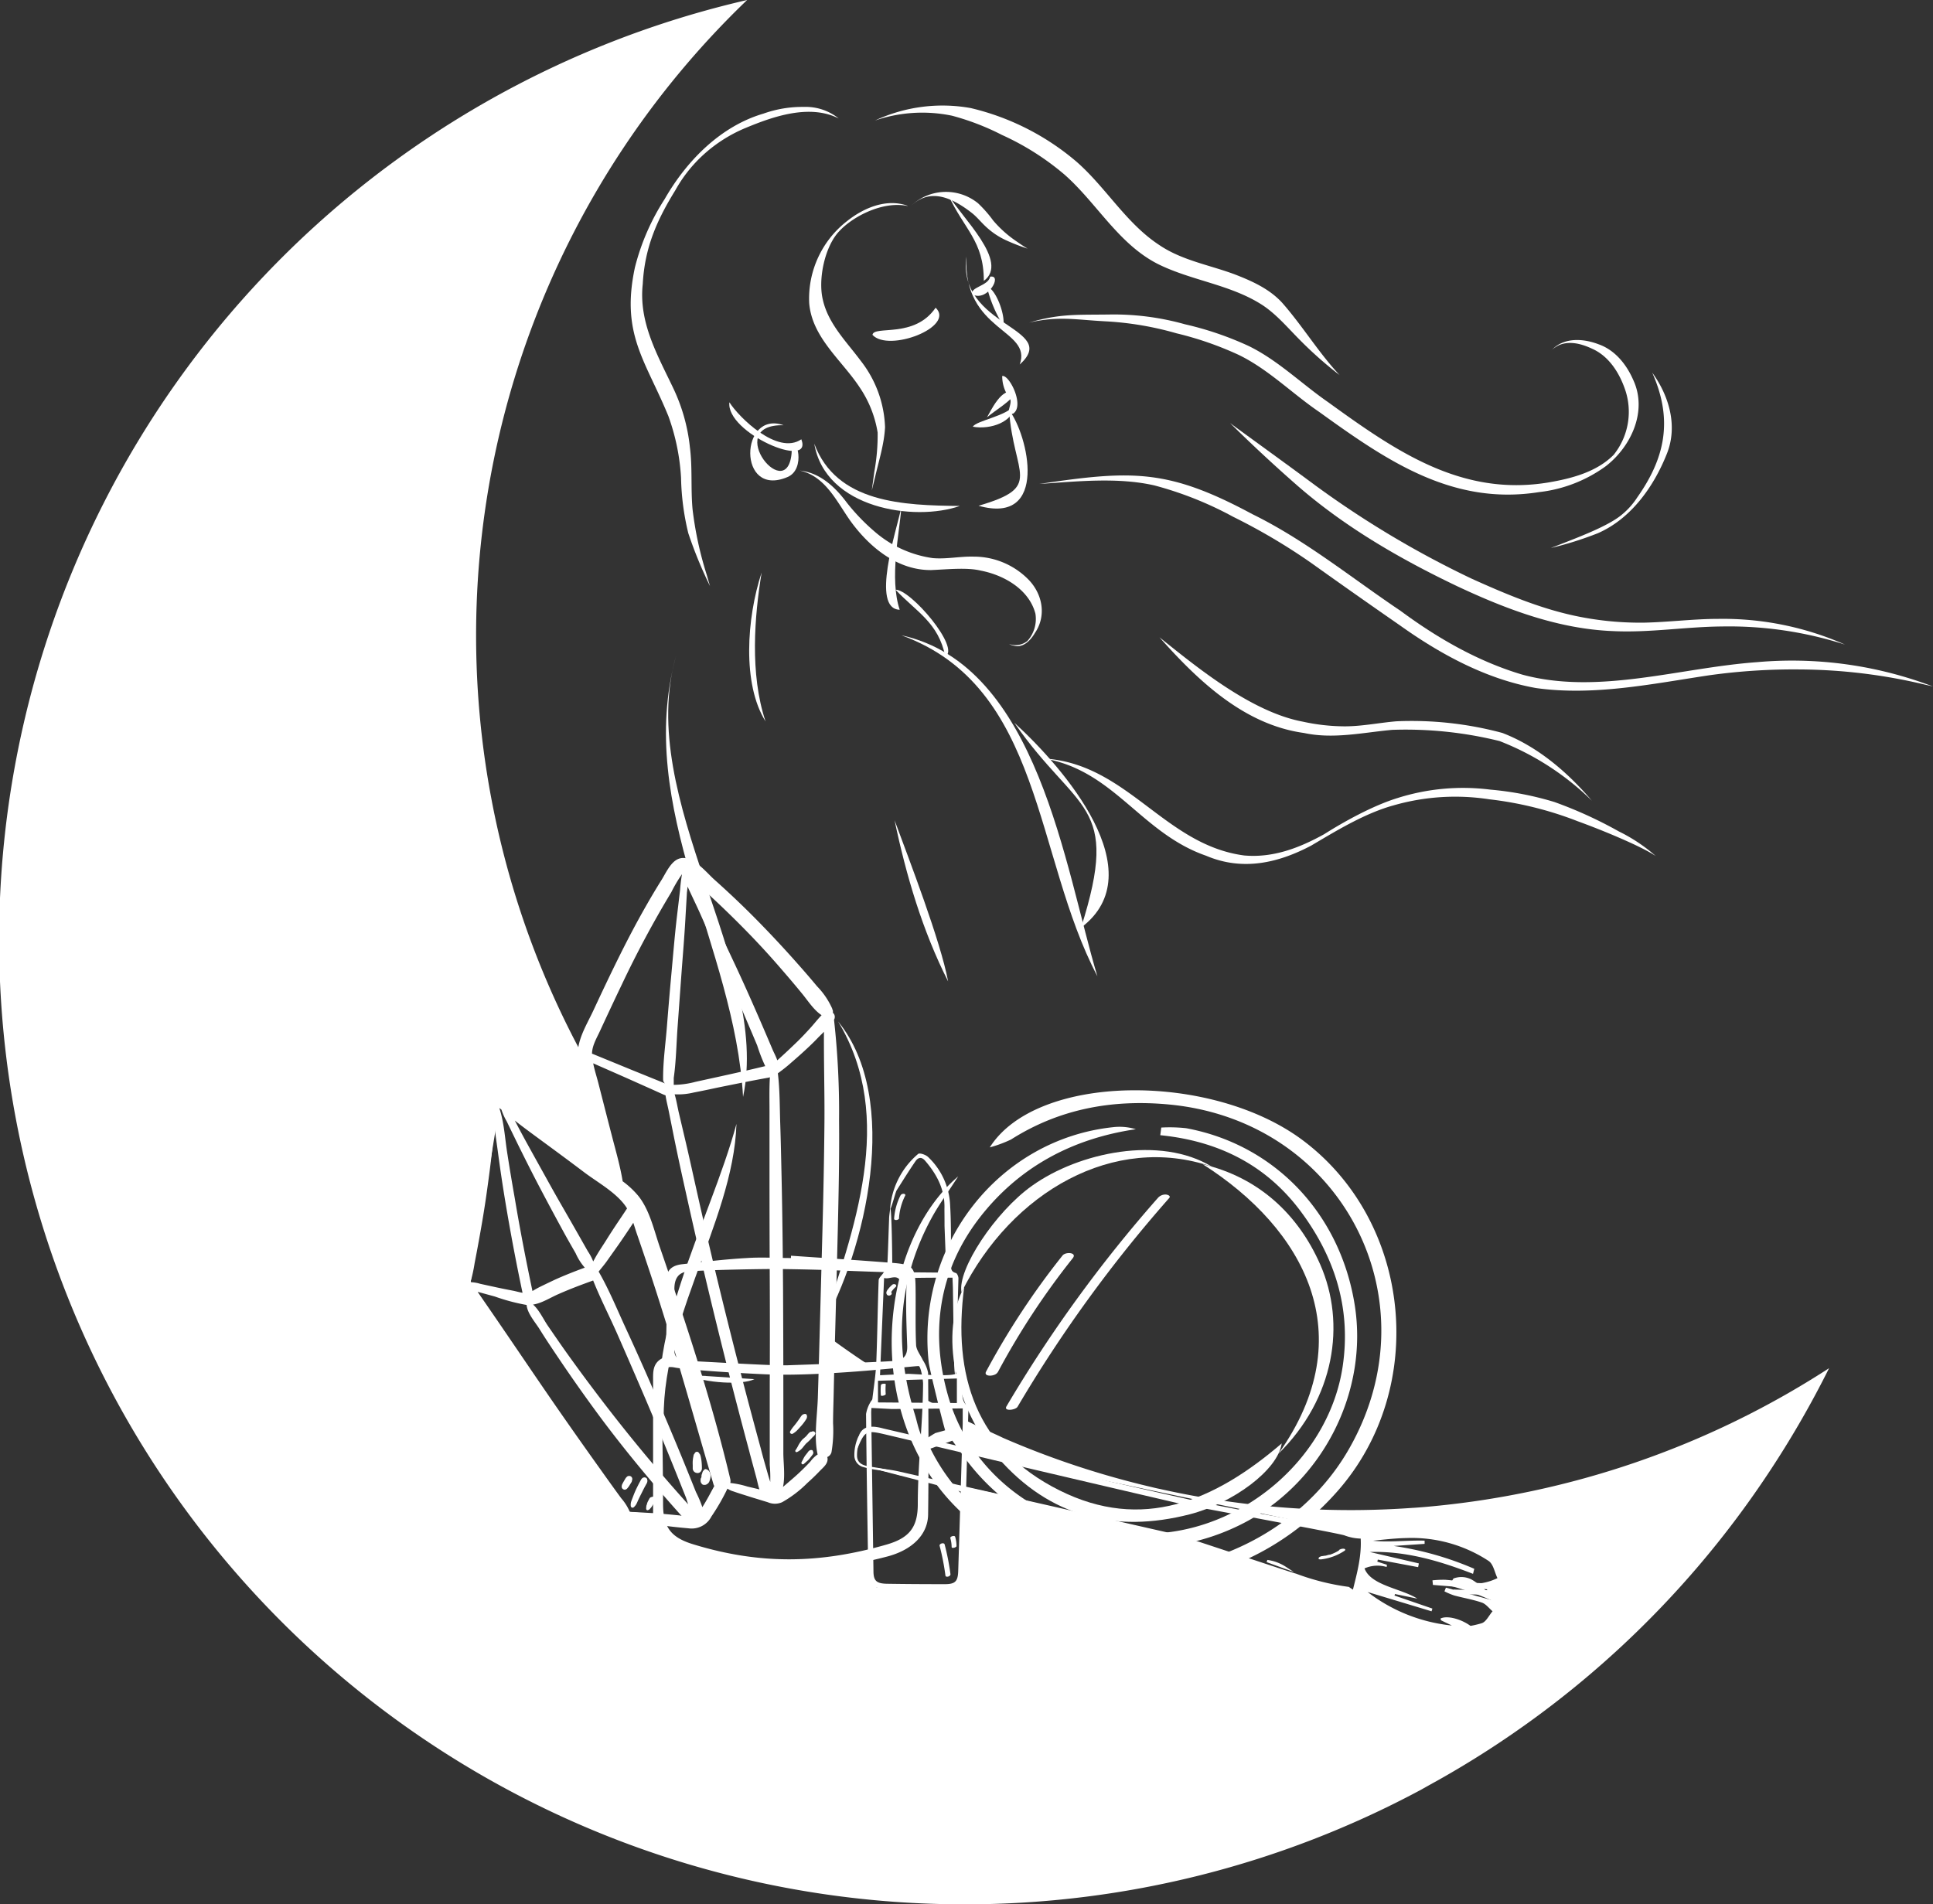 <svg xmlns="http://www.w3.org/2000/svg" width="383.76" height="378.142" viewBox="0 0 383.76 378.142">
  <rect x="0" y="0" width="383.76" height="378.142" fill="#333333" stroke="none"/>
  <g id="logo" transform="translate(-2810.208 -87.796)">
    <path id="Tracé_1" data-name="Tracé 1" d="M464,261c3.21,7,7.11,9.18,7.11,17.16C476.27,274.4,466.64,265.52,464,261Z" transform="translate(2534.417 -134.594)" fill="#fff"/>
    <path id="Tracé_2" data-name="Tracé 2" d="M467.64,273.34c-.68,15,13.15,14.35,10.6,21.43C486.39,287.41,465.81,287.44,467.64,273.34Z" transform="translate(2534.417 -134.594)" fill="#fff"/>
    <path id="Tracé_3" data-name="Tracé 3" d="M468.9,280.89c3,1.45,6-4,3.47-3.56C472,279.22,468.16,279.41,468.9,280.89Z" transform="translate(2534.417 -134.594)" fill="#fff"/>
    <path id="Tracé_4" data-name="Tracé 4" d="M474.76,297.06a7.34,7.34,0,0,0,1.49,4.45c.76.91-1.31,3.7.7,3C479.26,302.94,476.15,296.72,474.76,297.06Z" transform="translate(2534.417 -134.594)" fill="#fff"/>
    <path id="Tracé_5" data-name="Tracé 5" d="M476.12,303.82c.88,13,6.95,15.21-6.06,19C484.1,326.76,479.93,308.74,476.12,303.82Z" transform="translate(2534.417 -134.594)" fill="#fff"/>
    <path id="Tracé_6" data-name="Tracé 6" d="M437.45,310.49c2.17,12.93,19.94,15.52,28.9,12.37C455.2,322.74,441.86,322.33,437.45,310.49Z" transform="translate(2534.417 -134.594)" fill="#fff"/>
    <path id="Tracé_7" data-name="Tracé 7" d="M420.6,302.27c-.73,6.06,16.68,13.54,14.28,7.35C430.19,312.85,422.49,305.28,420.6,302.27Z" transform="translate(2534.417 -134.594)" fill="#fff"/>
    <path id="Tracé_8" data-name="Tracé 8" d="M431.36,306.83c-8.68-3.1-9.24,14.58.79,10.28,3.74-1.59,1.68-8.54.85-5.67C432.74,323.79,418.83,306.53,431.36,306.83Z" transform="translate(2534.417 -134.594)" fill="#fff"/>
    <path id="Tracé_9" data-name="Tracé 9" d="M454.74,323.15c-1,4.62-6.11,20.15-.33,20.32C452.33,337.25,454.37,328.2,454.74,323.15Z" transform="translate(2534.417 -134.594)" fill="#fff"/>
    <path id="Tracé_10" data-name="Tracé 10" d="M454.75,348.54c28.12,10.2,26.32,43.86,38.91,67.71C487.17,394.81,481.92,354.48,454.75,348.54Z" transform="translate(2534.417 -134.594)" fill="#fff"/>
    <path id="Tracé_11" data-name="Tracé 11" d="M453.57,339.49c4.2,4.44,8.54,6.53,9.89,13.26C466.54,351.08,456.54,339.37,453.57,339.49Z" transform="translate(2534.417 -134.594)" fill="#fff"/>
    <path id="Tracé_12" data-name="Tracé 12" d="M477.16,365.9c12.5,18.08,21.23,15.6,13.25,40.7C505,395.64,486.94,374.81,477.16,365.9Z" transform="translate(2534.417 -134.594)" fill="#fff"/>
    <path id="Tracé_13" data-name="Tracé 13" d="M410,352.65c-8.26,30.35,11.68,57.67,13.31,87.56C428.86,413.73,401.83,381.32,410,352.65Z" transform="translate(2534.417 -134.594)" fill="#fff"/>
    <path id="Tracé_14" data-name="Tracé 14" d="M427,336.07c-3,9.07-3.86,22.2.77,29.56C424.62,356.19,425.58,344.73,427,336.07Z" transform="translate(2534.417 -134.594)" fill="#fff"/>
    <path id="Tracé_15" data-name="Tracé 15" d="M453.39,385.27c2.31,11,5.54,21.94,10.63,32C462.51,409.2,456.27,393.06,453.39,385.27Z" transform="translate(2534.417 -134.594)" fill="#fff"/>
    <path id="Tracé_16" data-name="Tracé 16" d="M468.93,307.12c3.53.65,8.16-1,8.25-4.26C475.67,305,469.58,305.93,468.93,307.12Z" transform="translate(2534.417 -134.594)" fill="#fff"/>
    <path id="Tracé_17" data-name="Tracé 17" d="M461.54,283.49c-4.2,6.19-12.23,3.45-12.54,5.39C452.2,292.42,465.52,287.3,461.54,283.49Z" transform="translate(2534.417 -134.594)" fill="#fff"/>
    <path id="Tracé_18" data-name="Tracé 18" d="M471.71,279.3a25.919,25.919,0,0,0,3.28,7.76C475.38,284.68,473.38,279.64,471.71,279.3Z" transform="translate(2534.417 -134.594)" fill="#fff"/>
    <path id="Tracé_21" data-name="Tracé 21" d="M422,445.57c-5.3,19.62-19.41,43.73-14.2,62.61C405.39,486.46,421.39,465.55,422,445.57Z" transform="translate(2534.417 -134.594)" fill="#fff"/>
    <path id="Tracé_23" data-name="Tracé 23" d="M442.2,425.25c11.56,19.2,3.08,41.4-3.29,60.73C447.71,470.62,454.72,440.65,442.2,425.25Z" transform="translate(2534.417 -134.594)" fill="#fff"/>
    <path id="Tracé_24" data-name="Tracé 24" d="M471.73,305.26c1.72-1.44,5-3.37,5.54-4.77C474.78,298.77,472.32,304.37,471.73,305.26Z" transform="translate(2534.417 -134.594)" fill="#fff"/>
    <path id="Tracé_25" data-name="Tracé 25" d="M600,297.75c-1.34-3.05-3.63-5.88-6.85-7-3-1.14-6.71-1.4-9.15,1l-.28.25a6.678,6.678,0,0,1,1.71-1.13c2.15-.85,4.54-.14,6.54.81,3.18,1.45,5.2,4.58,6.35,7.78a13.64,13.64,0,0,1-2.17,13.25c-3.38,3.41-8.38,4.71-13,5.49-17.25,2.83-30.28-6.25-43.67-15.94-5.3-3.66-9.95-8.31-15.78-11.16a64,64,0,0,0-12.67-4.32,52.19,52.19,0,0,0-14.85-1.94c-6.51.1-9.91-.21-16.08,1.61,5.93-1.35,9.09-.57,15.24-.25a62.849,62.849,0,0,1,14,2.37,66.111,66.111,0,0,1,12.37,4.29c5.92,2.88,10.59,7.66,16,11.34,13.3,9.59,26.37,18.64,43.62,15.91a27.79,27.79,0,0,0,13.29-5.17C599.69,311,602.93,303.91,600,297.75Z" transform="translate(2534.417 -134.594)" fill="#fff"/>
    <path id="Tracé_26" data-name="Tracé 26" d="M597.17,387.48a83.892,83.892,0,0,0-12.8-5.84,62.072,62.072,0,0,0-12.68-2.45,43.06,43.06,0,0,0-18.39,1.65c-5,1.53-10.77,4.76-14.64,7.21-4.89,2.7-10.11,4.73-15.88,4.21C506.87,390.13,499.61,374,483,373c13.92,2.31,19.27,14.81,32.23,19.31,7.16,3.05,14.19,1.52,20.86-2,5.08-3,10.65-6.42,16.38-8a44.35,44.35,0,0,1,19-1.2A70.1,70.1,0,0,1,589,385.46c4.94,1.79,12.69,5,15.52,6.92A33.411,33.411,0,0,0,597.17,387.48Z" transform="translate(2534.417 -134.594)" fill="#fff"/>
    <path id="Tracé_27" data-name="Tracé 27" d="M574.05,367.93A69.279,69.279,0,0,0,553,365.62c-3.42.29-6.8,1-10.24,1a39.508,39.508,0,0,1-8.32-.93c-10.33-1.93-21.25-11-28.46-16.75,7.65,8.61,16.82,17.37,28.7,19,5.83,1.26,11.67-.09,17.49-.62a77.561,77.561,0,0,1,21.32,2.22,54.2,54.2,0,0,1,18.34,11.85C587,375.73,581.06,370.62,574.05,367.93Z" transform="translate(2534.417 -134.594)" fill="#fff"/>
    <path id="Tracé_28" data-name="Tracé 28" d="M658,358.14a78.66,78.66,0,0,0-33.44-4.26c-15.38,1.12-31.48,6.56-46.55,2.47-8.79-2.61-16.85-7.25-24.19-12.68-9.71-6.52-18.83-14-29.39-19.18-16.73-9-23.86-8.76-42.3-6,7.54-.51,15.61-1.36,22.84.29A70.387,70.387,0,0,1,520.59,325,119.778,119.778,0,0,1,536,334.1q8.79,6.28,17.69,12.45c8.09,5.77,17.19,10.72,27.07,12.47,11.44,1.6,23-.83,34.3-2.53a121.266,121.266,0,0,1,17.87-1.17,109.179,109.179,0,0,1,24.95,3l1.67.37Z" transform="translate(2534.417 -134.594)" fill="#fff"/>
    <path id="Tracé_29" data-name="Tracé 29" d="M617,345.28c-4.93,0-9.82.64-14.75.75a62.231,62.231,0,0,1-13.85-1.37c-7.07-1.52-13.75-4.35-20.33-7.31a191.858,191.858,0,0,1-31.21-18.62c-5.21-3.86-10.47-7.66-15.71-11.48L520,306.4l.56.55q6.23,6.12,12.8,11.87c9.48,8.26,20.46,14.6,31.78,20,9.74,4.57,20.06,8.48,30.93,8.89,7.2.35,14.35-.86,21.55-.92a75.33,75.33,0,0,1,24.47,3.6A60,60,0,0,0,617,345.28Z" transform="translate(2534.417 -134.594)" fill="#fff"/>
    <path id="Tracé_30" data-name="Tracé 30" d="M603.81,296.39c4.28,9.61,2.38,17.18-3,24.81a14.743,14.743,0,0,1-2.95,3.32c-2.53,2.18-8,4.28-12.4,6l-1.79.69a68.991,68.991,0,0,0,9.35-2.94c6.6-2.89,11.11-9.26,13.7-15.79C608.91,307,607.17,301,603.81,296.39Z" transform="translate(2534.417 -134.594)" fill="#fff"/>
    <path id="Tracé_31" data-name="Tracé 31" d="M456,263.26c-4.18-1.51-8.66.36-12,3a19.48,19.48,0,0,0-7.56,16.3c.55,6.86,6.46,11.34,10,16.72a22.27,22.27,0,0,1,3.59,9,40.779,40.779,0,0,1-.66,7.79c-.17,1.23-.33,2.46-.5,3.69l.63-2.54c.76-3.32,1.83-6.62,2-10a22.575,22.575,0,0,0-4.81-13.16c-2.81-3.79-6.47-7.36-7.54-12.15-1-4.14.43-10.68,3.28-13.63,2.65-2.87,8.55-6,13.48-5" transform="translate(2534.417 -134.594)" fill="#fff"/>
    <path id="Tracé_32" data-name="Tracé 32" d="M435.36,243.62a23,23,0,0,0-8,1.33c-8.22,2.41-15.05,9-19.63,17a45.52,45.52,0,0,0-5.88,13.51c-2.86,13.31,2.1,18.47,6.64,29.57A43,43,0,0,1,411,317.27a50.271,50.271,0,0,0,1.44,11,85.358,85.358,0,0,0,4.31,10.5c-.23-.76-.45-1.53-.67-2.3a70.189,70.189,0,0,1-2.8-13c-.37-4.07,0-8.18-.52-12.24a35.918,35.918,0,0,0-3.36-11.87c-3.11-6.53-6.84-13-6-20.59.39-7.37,2.94-12.88,6.46-18.59a27.67,27.67,0,0,1,5.18-6.69,28.85,28.85,0,0,1,8.91-5.75c5.25-2.17,12.54-4.78,18.36-1.82A10.49,10.49,0,0,0,435.36,243.62Z" transform="translate(2534.417 -134.594)" fill="#fff"/>
    <path id="Tracé_33" data-name="Tracé 33" d="M480.13,337.64a15.21,15.21,0,0,0-11-4.72c-2.73-.08-5.45.54-8.18.29A22.35,22.35,0,0,1,449.49,328a40.289,40.289,0,0,1-5.58-5.8c-2.31-3.09-5.31-5.94-9.33-6.37,5.06,1.12,7.27,6.07,10,9.94,3.74,5.21,9.36,9.88,16.08,9.82,3.16-.13,7.12-.56,9.85.11,4.61.89,9.57,3.72,10.84,8.53a6.54,6.54,0,0,1-1.59,5.44,3.72,3.72,0,0,1-3.19.72,3.412,3.412,0,0,1-.46-.1,4.508,4.508,0,0,0,1,.32c1.81.48,3.28-1.06,4.12-2.49C483.53,344.77,482.84,340.57,480.13,337.64Z" transform="translate(2534.417 -134.594)" fill="#fff"/>
    <path id="Tracé_34" data-name="Tracé 34" d="M477.53,270.27a22.658,22.658,0,0,1-4.56-4.09,25,25,0,0,0-3-3.42,10.08,10.08,0,0,0-13.45.64C460,260,464,261,468.7,264.65c1,.78,1.81,1.81,2.74,2.68a15.139,15.139,0,0,0,4.26,2.85,39.873,39.873,0,0,0,4.1,1.58C479,271.29,478.27,270.79,477.53,270.27Z" transform="translate(2534.417 -134.594)" fill="#fff"/>
    <path id="Tracé_35" data-name="Tracé 35" d="M530.34,282.51c-2.55-2.78-6-4.32-9.5-5.67-5-1.85-10.39-2.75-14.86-5.77-6.63-4.33-10.59-11.43-16.47-16.57a50.05,50.05,0,0,0-21-10.65,31.69,31.69,0,0,0-19,2.47,29,29,0,0,1,15.3-.95,49.881,49.881,0,0,1,9.91,3.82,52.459,52.459,0,0,1,12.44,7.9c6.4,5.66,10.68,13.74,18.5,17.72,6.69,3.33,14.48,4.07,20.81,8.19,2.73,1.82,4.87,4.35,7.16,6.67a78,78,0,0,0,8.11,7.2C537.55,292.38,534.38,287.1,530.34,282.51Z" transform="translate(2534.417 -134.594)" fill="#fff"/>
    <path id="Soustraction_5" data-name="Soustraction 5" d="M191.589,378.142h-.009A191.517,191.517,0,0,1,148.33,0a174.851,174.851,0,0,0-30.992,212.546L123.41,236.5l-24.3-16.54-5.67,34.55,29.97,45.48,7.716.932c.578,3.374,2.543,5.464,6.185,6.578a68.01,68.01,0,0,0,35.407,1.11l-.017,4.86,1.35,1.75,15.76-.48.82-1.46.508-18.1c5.135,1.119,9.25,1.991,9.7,2.087l.014,0,.006,0,32.51,8.2,36.23,11.14,1.54-11.73-79.806-16.747.174-6.193c1.811.891,3.652,1.76,5.472,2.579l.617.284.027.013.023.011.008,0c.441.2.96.441,1.465.689a172.349,172.349,0,0,0,29.44,9.76l.046.011c.4.1,1.053.261,1.664.379a172.957,172.957,0,0,0,37.825,4.2c4.093,0,8.263-.15,12.395-.445l.041,0h.011l.082-.005h.014c.741-.051,1.6-.112,2.452-.19a175.008,175.008,0,0,0,80.04-27.54,194.406,194.406,0,0,1-12.15,21,190.775,190.775,0,0,1-65.23,60.68c-1.117.618-2.323,1.289-3.58,2a191.349,191.349,0,0,1-90.58,22.783Zm90.137-73.314a43.021,43.021,0,0,0-9.586,1.082,1.237,1.237,0,0,0-.71.35,1.3,1.3,0,0,0-.19.71,18.685,18.685,0,0,1-.481,2.7l-.005.024,0,.007,0,.008,0,.007c-.133.58-.27,1.179-.369,1.785a6.329,6.329,0,0,0,.65,4.47,8.106,8.106,0,0,0,3,2.36,34.645,34.645,0,0,0,12.25,4.74,13.354,13.354,0,0,0,2.33.38,12.981,12.981,0,0,0,2.62-.28l2.74-.5a3.755,3.755,0,0,0,1.76-.63,2.882,2.882,0,0,0,.86-2.22,6.02,6.02,0,0,0-1.253-3.685,1.477,1.477,0,0,1,.673-1.174,5.312,5.312,0,0,1,.65-.191,2.2,2.2,0,0,0,1.31-2.25,4.661,4.661,0,0,0-1.84-3.27,14.165,14.165,0,0,0-3.389-1.83l-2-.831-.028-.012-.011,0c-.685-.292-1.461-.623-2.231-.873a21.47,21.47,0,0,0-6.059-.872l-.271,0h-.07Zm12.987,10.617h0a6.274,6.274,0,0,0-.653-.535l.56.36.1.175ZM186.281,279.258h0l-2.986-.064,0-1.572c.952.533,1.955,1.083,2.984,1.634ZM164.059,271.9h0l.153-6.633c3.046,2.26,6.219,4.46,9.434,6.539C170.413,271.821,167.128,271.861,164.059,271.9Z" transform="translate(2810.208 87.796)" fill="#fff"/>
    <path id="Tracé_39" data-name="Tracé 39" d="M461.38,507c.25-.11,1.8-.49,2.05-.6-.57-1.89-3.12-12.16-3.26-13.51-2.54-23.24,13.9-44.25,36.57-46.67a11.121,11.121,0,0,1,4.55.4c-12.8,1.87-23.42,7.68-31.15,17.75-8,10.47-9.72,22.61-6.12,35.21,5,17.52,22.26,28.61,41.73,27.27,18-1.25,34-15.68,36.6-33.11,1.72-11.51-1.56-21.77-8.42-30.93s-16.35-13.86-27.79-15c.07-.5.13-1,.2-1.52a30.065,30.065,0,0,1,4.94.13c17.61,3.26,30.63,17,33.48,35.2,2.63,16.86-6,34.33-21.14,42.72a43.73,43.73,0,0,1-56.76-13.11c-.62-.9-1.27-1.77-2-2.76l-4.34,1.58a38.58,38.58,0,0,0,20.07,18.67l.3.15c20.74,11.74,50.23,3,62.67-18.68,17.06-29.66-1.32-65.12-35.49-68.46-11.28-1.1-21.88.79-31.57,6.94a25.478,25.478,0,0,1-4.21,1.56c9.32-14.75,44-15,62.16-1.4,21.63,16.21,24.91,49.1,6.94,69.59-20.44,23.32-54.88,24.54-76,3.05-18.6-18.94-15-52.22.63-65.48-2.12,3.29-3.88,5.68-5.28,8.26-6.82,12.53-7.45,25.64-3.3,39.08.48,1.53.78,3.6,1.79,5,.33-.15,1.82-1.15,2.14-1.3" transform="translate(2534.417 -134.594)" fill="#fff"/>
    <path id="Tracé_40" data-name="Tracé 40" d="M467.22,477.9c-2.33,17.61,2.29,32.14,18.92,40.44,16.39,8.19,30.69,2.2,44.11-9.33-.76,5.32-9.72,11.88-18.26,14.08-14.84,3.81-27.82.47-38-11.18C465.21,501.9,462.35,487,467.22,477.9Z" transform="translate(2534.417 -134.594)" fill="#fff"/>
    <path id="Tracé_41" data-name="Tracé 41" d="M514.59,453.58c11.16,2.63,18.95,10,23.31,19.91,5.16,11.77,2.86,26.6-8.3,37.57C546.35,487.44,534.71,466.4,514.59,453.58Z" transform="translate(2534.417 -134.594)" fill="#fff"/>
    <path id="Tracé_42" data-name="Tracé 42" d="M516.36,454.05C497,447.42,476.65,459,466.68,479c-.87-4.49,6.72-16,14-21.15C490,451.18,506.14,447.82,516.36,454.05Z" transform="translate(2534.417 -134.594)" fill="#fff"/>
    <path id="Tracé_43" data-name="Tracé 43" d="M478.24,526.83l-.23-.12-7.84-6.11L488,528.51l-.1.68Z" transform="translate(2534.417 -134.594)" fill="#fff"/>
    <path id="Tracé_44" data-name="Tracé 44" d="M473.86,494.92a148.8,148.8,0,0,1,14.9-22.68c.92-1.15-1.36-1.32-2-.57a152.19,152.19,0,0,0-15.2,23.07c-.59,1.11,1.81,1,2.26.18Z" transform="translate(2534.417 -134.594)" fill="#fff"/>
    <path id="Tracé_45" data-name="Tracé 45" d="M477.81,501.73a270.3,270.3,0,0,1,30.1-41.44c.39-.45-.34-.68-.65-.7a2,2,0,0,0-1.57.65,270.118,270.118,0,0,0-30.1,41.44c-.56,1,1.83.72,2.22.05Z" transform="translate(2534.417 -134.594)" fill="#fff"/>
    <path id="Tracé_54" data-name="Tracé 54" d="M445.92,510.25c1.63-3.93,1.83-3.92,6.09-2.91q29.17,6.92,58.36,13.71c1.49.34,32,5.94,32.38,6.24a9.8,9.8,0,0,0,3.18.62c.19,3.47-.71,6.81-1.54,10.13-.29-.18-.56-.36-.82-.54a47.488,47.488,0,0,1-10.51-2.64c0,.09-22.92-7.58-23.71-7.76q-27.63-6.29-55.25-12.55c-2-.44-4-.56-6.05-.83,6.51,1.7,13,3.35,19.54,5.11,15.71,4.28,32,6.18,47.4,11.73,10.41,3.83,21.51,6.46,32.06,9.6,6.74,4.11,13.72,7,21.74,6.07-1.54-1.89-5.36-3.26-7-2.45,0,.13.06.34.16.39.68.34,1.38.66,2.08,1a32.69,32.69,0,0,1-16.72-6.65L560,542.35c.05-.18.11-.36.17-.54l-7.53-2.59.1-.3,4.43.91c-3.12-2-9.22-2.59-10.48-6a6.38,6.38,0,0,1,4.39-.28l.06-.44-1.91-.62.1-.41,8,1.5.15-.74-9.75-2.27c7.17-.22,13.89,1.78,20.5,4.34l.25-1a63,63,0,0,0-16-4.54l6.14-.41v-.64c-3.3-.11-7.16.39-10.32,0-.94-2.2-3-1.84-4.72-2.16-10.54-2-21.16-3.7-31.63-6-20.3-4.52-40.52-9.4-60.78-14.11C447.39,505,445.94,506.23,445.92,510.25Z" transform="translate(2534.417 -134.594)" fill="#fff"/>
    <path id="Tracé_55" data-name="Tracé 55" d="M527.53,532.45l3.41,1.24a8.68,8.68,0,0,0-3.39-1.3Z" transform="translate(2534.417 -134.594)" fill="none" stroke="#fff" stroke-miterlimit="10" stroke-width="0.44"/>
    <path id="Tracé_56" data-name="Tracé 56" d="M546.47,528.52c8.91-2.8,17.73-2.71,26,3,2.88,2,1.46,4.75,1.51,6.7l-13.71-1.11-.09-.91a20.392,20.392,0,0,1,2.59-.11c2.38.2,4.77.62,7.15.67a11.147,11.147,0,0,0,3.16-1c-.57-1.17-.81-2.8-1.78-3.43A27.839,27.839,0,0,0,555,527.8C552.17,527.86,549.33,528.26,546.47,528.52Z" transform="translate(2534.417 -134.594)" fill="#fff"/>
    <path id="Tracé_57" data-name="Tracé 57" d="M550.38,541c6,4.82,12.62,7.18,20.24,4.72,2.64-.85,2.26-3.58,2.77-5.2l-10.54-2.87-.29.74a13.982,13.982,0,0,0,1.92.81c1.83.5,3.72.8,5.51,1.42.81.28,1.42,1.13,2.12,1.72-.71.82-1.29,2.12-2.17,2.38a19.72,19.72,0,0,1-13.31-.71C554.49,543.11,552.46,542,550.38,541Z" transform="translate(2534.417 -134.594)" fill="#fff"/>
    <path id="Tracé_58" data-name="Tracé 58" d="M563.53,537.25A50.274,50.274,0,0,1,573.62,541a5.44,5.44,0,0,0-1.62-1.8l-2.55-2.09a8.65,8.65,0,0,0-1.58-1.11,4.43,4.43,0,0,0-3.53-.16" transform="translate(2534.417 -134.594)" fill="#fff"/>
    <path id="Tracé_59" data-name="Tracé 59" d="M564.37,538.47q3.64.13,7.31.13l-.62-1.77" transform="translate(2534.417 -134.594)" fill="none" stroke="#fff" stroke-miterlimit="10" stroke-width="0.88"/>
    <path id="Tracé_60" data-name="Tracé 60" d="M446.18,507.72a8.66,8.66,0,0,0-.77,3.82,2.37,2.37,0,0,0,1.62,2.12,17.848,17.848,0,0,0,3.33.66,40.821,40.821,0,0,1,4.36,1.08c.32.1.48-.29.15-.39-1.17-.36-2.36-.67-3.56-.92s-2.25-.36-3.37-.59-1.94-.75-2-1.95a8.321,8.321,0,0,1,.76-3.64c.1-.25-.41-.45-.52-.19Z" transform="translate(2534.417 -134.594)" fill="#fff"/>
    <path id="Tracé_62" data-name="Tracé 62" d="M441.39,423.79a1,1,0,0,0-.24-.28v-.4a1.18,1.18,0,0,0-.14-.36v-.08a15.23,15.23,0,0,0-3-4.42q-1.95-2.34-4-4.64-3.82-4.32-7.87-8.44T417.55,397c-1.76-1.59-4.91-5.66-7.65-3.74-1.2.85-2,2.6-2.74,3.81-1.08,1.72-2.11,3.45-3.11,5.21-1.95,3.41-3.77,6.89-5.51,10.41s-3.32,6.86-4.93,10.32c-1.44,3.1-3.65,6.42-3,10A109.64,109.64,0,0,0,394,445.6c1,3.21,1.86,6.51,3.08,9.65-.88-.59-1.76-1.16-2.6-1.75l-10-7.1a69.7,69.7,0,0,0-9.92-6.33.68.68,0,0,0-.76.08.8.8,0,0,0-1,.54,27.887,27.887,0,0,0-.77,4.91c-.19,1.45-.4,2.88-.61,4.32-.45,3.09-.91,6.17-1.43,9.25s-1.05,6.15-1.63,9.21q-.41,2.14-.84,4.29a22,22,0,0,0-.78,4.61,1.16,1.16,0,0,0,1.47,1.05c4.81,8.42,10.13,16.53,15.6,24.53q4.17,6.11,8.48,12.12c1.46,2,2.95,4.08,4.43,6.12,1.05,1.44,1.89,3.39,3.88,3.47a.27.27,0,0,0,.25-.16s0-.06,0-.09a12.708,12.708,0,0,0,1.33.22l3.5.53c2.25.35,4.53.6,6.8.8a4.41,4.41,0,0,0,4.55-2.35,41.652,41.652,0,0,0,3.18-5.53,4.07,4.07,0,0,0,1.21.56c1.16.41,2.35.76,3.52,1.14l3.28,1a3.55,3.55,0,0,0,2.84,0,22.751,22.751,0,0,0,5-3.81c.83-.74,1.64-1.51,2.41-2.32s1.74-1.5,1.61-2.62a.79.79,0,0,0-.06-.22,1.46,1.46,0,0,0,.84-.93,25.35,25.35,0,0,0,.32-5.78c0-1.8.07-3.6.11-5.41.08-3.6.17-7.21.26-10.81q.3-11.12.57-22.23c.17-7.26.32-14.52.25-21.78a165.435,165.435,0,0,0-1-19.9,1.12,1.12,0,0,0,.02-1.09ZM412.3,398.44c.81,1.8,1.7,3.59,2.5,5.38q1.93,4.33,3.82,8.7c2.52,5.81,5.05,11.63,7.5,17.47a33.569,33.569,0,0,0,1.59,4.1c-3.07.75-6.15,1.43-9.23,2.11l-4.57,1a17.44,17.44,0,0,1-4.36.61v-1.38c.48-3.35.52-6.83.77-10.2.26-3.54.51-7.07.77-10.61s.57-7.13.77-10.7c.1-1.78.21-3.56.31-5.34C412.22,399.21,412.26,398.82,412.3,398.44Zm-17.42,28.73c1.45-3.13,2.91-6.26,4.41-9.38a204.812,204.812,0,0,1,9.78-18.24,27.321,27.321,0,0,1,2.12-3.58,30.177,30.177,0,0,0-.38,3.12l-.63,5.32c-.43,3.68-.73,7.38-1.07,11.07s-.63,7.13-.91,10.69-.8,7.1-.76,10.61a1,1,0,0,0,.37.75l-.49-.21-2.13-.86-4.14-1.68-7.73-3.17c.04-1.61.9-3.02,1.56-4.44Zm-12.21,21.25c3.09,2.27,6.18,4.54,9.23,6.85,2.68,2,6.44,4.06,8.29,6.93a1.292,1.292,0,0,0,.09.16c-.19.27-.36.54-.54.81-.41.61-.81,1.22-1.22,1.82q-1.25,1.86-2.43,3.75c-.75,1.19-1.56,2.36-2.23,3.6l-.3.54a10.11,10.11,0,0,0-1.05-2c-.82-1.43-1.62-2.86-2.44-4.29-1.7-3-3.41-5.9-5.06-8.88s-3.2-5.75-4.78-8.63Q379.09,447,378,444.9c1.52,1.21,3.11,2.37,4.67,3.52Zm-6.2,2.76c-.45-2.9-.61-6-1.57-8.83l.44.38a11.921,11.921,0,0,0,1.07,2.37c.71,1.48,1.43,2.95,2.15,4.43,1.44,2.92,2.9,5.83,4.42,8.72s3.09,5.82,4.67,8.71c.79,1.45,1.61,2.87,2.43,4.3a11.147,11.147,0,0,0,1.81,2.85c-2,.73-4,1.52-5.93,2.39q-1.5.705-3,1.44c-.43.21-1,.54-1.46.81-1.29-6.12-2.48-12.25-3.51-18.42q-.81-4.57-1.52-9.15Zm-7.25,25.72a29.771,29.771,0,0,0,.8-3.7c.28-1.43.55-2.86.81-4.3.58-3.17,1.12-6.35,1.57-9.54s.85-6.19,1.17-9.3c.15-1.38.27-2.77.4-4.15.16,1.8.46,3.62.69,5.38q.66,4.95,1.48,9.88,1.5,9,3.39,17.93c-.65-.1-1.35-.31-1.87-.41q-1.64-.31-3.27-.66l-3.26-.71a7.188,7.188,0,0,0-1.84-.32.359.359,0,0,0-.07-.1Zm41.57,46.42c-1.93-.19-3.85-.38-5.78-.49l-2.94-.17a7.232,7.232,0,0,0-1.22,0,10.18,10.18,0,0,0-1.72-2.75c-1.47-2-2.95-4.08-4.41-6.13q-4.41-6.17-8.73-12.4c-5.16-7.47-10.19-15-15.39-22.47l.2.05,3.23.88a38.641,38.641,0,0,0,6.31,1.68c.14,1.67,1.7,3.41,2.56,4.78,1.24,2,2.52,3.9,3.82,5.83q4,5.94,8.25,11.68c5.06,6.79,10.48,13.3,16.14,19.6Zm1.61-2.22q-8.36-9.29-16-19.17-4.15-5.37-8.1-10.89c-1.28-1.8-2.52-3.61-3.77-5.43-.84-1.23-1.7-3.11-2.91-4.17,1.76-.27,3.46-1.4,5.07-2.09,2.26-1,4.55-1.86,6.86-2.69,1.43,3.6,3.25,7.12,4.8,10.64q2.85,6.48,5.64,13,2.7,6.34,5.29,12.74c.91,2.25,1.81,4.51,2.71,6.76.14.41.27.86.41,1.3Zm-8.3-48.21c4.95,14.64,9,29.49,13.36,44.3a1.828,1.828,0,0,0,.14.28c-.74,1.36-1.45,2.73-2.25,4l-.12.2a23.3,23.3,0,0,0-1.27-3q-1.35-3.37-2.73-6.75-2.7-6.56-5.52-13.06-2.74-6.35-5.63-12.61c-1.74-3.76-3.36-7.75-5.44-11.36l.41-.51c.43-.53.87-1.06,1.26-1.62l2.31-3.26c.76-1.09,1.5-2.19,2.24-3.3l.66-1c.25.75.47,1.51.72,2.22q.95,2.75,1.86,5.47Zm20.52,38,1.3,4.81c.22.8.37,1.66.64,2.44l-2.41-.57a17.243,17.243,0,0,0-3.37-.7,1.78,1.78,0,0,0,0-.76c-3.7-15.58-8.79-31-14-46.1-1.15-3.34-2-7.32-4.25-10.13a17.34,17.34,0,0,0-3.12-2.92c-.49-3-1.33-5.9-2.09-8.83-.93-3.58-1.84-7.17-2.76-10.75-.32-1.24-.75-2.55-1-3.84,2.48,1.09,4.95,2.17,7.42,3.27l4.32,1.93,2.21,1,.41.16c.16,1.1.46,2.2.67,3.28l1.05,5.24c.71,3.48,1.47,7,2.24,10.43q2.31,10.45,4.81,20.85t5.2,20.82q1.34,5.15,2.73,10.33Zm4.09,5.77c-.14-.45-.29-.91-.42-1.36-.48-1.72-1-3.45-1.43-5.17q-1.41-5.18-2.78-10.36-2.68-10.19-5.18-20.42t-4.78-20.46c-.78-3.47-1.53-6.94-2.35-10.4-.41-1.73-.81-3.45-1.22-5.18-.27-1.18-.47-2.44-.82-3.62a13.149,13.149,0,0,0,3.8-.36c1.62-.31,3.23-.65,4.85-1,3.34-.67,6.67-1.36,10-1.95l.26-.08c-.16,2.56-.06,5.16-.08,7.71v10.78q0,10.58.05,21.16t0,21.16v16.15a30.327,30.327,0,0,1,.1,3.36ZM439.47,445c-.06,7.27-.21,14.53-.4,21.79l-.6,22.23c-.09,3.61-.2,7.22-.31,10.82s-.8,7.69-.09,11.18c0,.07.05.1.07.16a6.16,6.16,0,0,0-1.48,1.45c-.68.73-1.38,1.43-2.11,2.12s-1.49,1.34-2.26,2l-1.05.9c.47-2.19.06-4.89.07-6.84V500.04q0-11-.06-21.92c-.05-7.31-.13-14.62-.29-21.92-.08-3.59-.15-7.18-.27-10.76-.11-3.28-.07-6.65-.47-9.92l.38-.28c.58-.43,1.15-.87,1.7-1.34,1-.87,2.06-1.78,3.06-2.7s2-1.86,2.91-2.83l1.1-1.09C439.33,433.17,439.51,439.09,439.47,445Zm-2.82-18.46c-.91,1-1.85,2-2.81,2.92s-1.95,1.87-2.95,2.77l-.78.71c-.3-.84-.73-1.64-.88-2-2.48-5.84-5-11.66-7.7-17.41q-2.26-4.83-4.59-9.63c-1-2.09-2-4.26-3-6.36.77.75,1.48,1.49,1.68,1.67q3.86,3.51,7.52,7.21,4.17,4.2,8,8.67,2,2.3,3.94,4.67c1.19,1.46,2.25,3.16,3.82,4.22C438.11,424.79,437.41,425.71,436.65,426.54Z" transform="translate(2534.417 -134.594)" fill="#fff"/>
    <path id="Tracé_63" data-name="Tracé 63" d="M401.06,515.57a.69.69,0,0,0-.73,0,1.77,1.77,0,0,0-.47.58l-.24.41a4.114,4.114,0,0,0-.22.41,1.1,1.1,0,0,0-.16.82.6.6,0,0,0,.24.3.59.59,0,0,0,.36.11.69.69,0,0,0,.45-.22l.08-.09.14-.17a4.522,4.522,0,0,0,.34-.51c.08-.14.17-.27.25-.4l.12-.2a.359.359,0,0,0,0-.11.73.73,0,0,0,.08-.25.771.771,0,0,0,0-.34.68.68,0,0,0-.24-.34Z" transform="translate(2534.417 -134.594)" fill="#fff"/>
    <path id="Tracé_64" data-name="Tracé 64" d="M404.27,516.26v-.11h0v-.07a.6.6,0,0,0-.7-.3c-.36.09-.51.42-.67.72l-.35.66c-.22.45-.45.89-.65,1.35s-.37.91-.55,1.37c-.09.24-.19.49-.27.74a2.3,2.3,0,0,0-.06.83.36.36,0,0,0,.62.21,2.43,2.43,0,0,0,.49-.61,7,7,0,0,0,.31-.68c.21-.44.42-.88.64-1.31s.43-.88.66-1.31l.36-.66a1.26,1.26,0,0,0,.22-.81Z" transform="translate(2534.417 -134.594)" fill="#fff"/>
    <path id="Tracé_65" data-name="Tracé 65" d="M405.69,520a1,1,0,0,0-.07-.18v-.08a.17.17,0,0,0-.27-.13h-.07a1,1,0,0,0-.16.06h-.06a.681.681,0,0,0-.26.18.62.62,0,0,0-.1.16c-.11.19-.21.39-.31.58a2.262,2.262,0,0,0-.15.41,1.175,1.175,0,0,1-.1.3,1.667,1.667,0,0,0-.05.31v.14a.52.52,0,0,0,0,.3h0a.25.25,0,0,0,.38.19l.08-.06-.15.05a.44.44,0,0,0,.35-.15l.1-.11.21-.23a2.12,2.12,0,0,0,.23-.35,1.269,1.269,0,0,0,.18-.29l.27-.59a.7.7,0,0,0,.07-.43.929.929,0,0,0,0-.13h0Z" transform="translate(2534.417 -134.594)" fill="#fff"/>
    <path id="Tracé_66" data-name="Tracé 66" d="M405.69,520Z" transform="translate(2534.417 -134.594)" fill="#fff"/>
    <path id="Tracé_67" data-name="Tracé 67" d="M435.9,503.29c-.17-.23-.55-.1-.75,0a1.759,1.759,0,0,0-.37.4c-.11.15-.15.24-.26.39s-.36.52-.55.77-.44.57-.67.84a7.137,7.137,0,0,0-.63.92c-.2.33.25.65.53.46a4.121,4.121,0,0,0,.79-.6c.22-.22.43-.45.64-.69a9.453,9.453,0,0,0,1.2-1.55,1,1,0,0,0,.18-.57.66.66,0,0,0-.11-.37Z" transform="translate(2534.417 -134.594)" fill="#fff"/>
    <path id="Tracé_68" data-name="Tracé 68" d="M436.93,506.69h-.15a1.07,1.07,0,0,0-.4.26,5.2,5.2,0,0,0-.38.44c-.29.36-.68.61-1,.95a6.561,6.561,0,0,0-.68,1,7.545,7.545,0,0,1-.58,1,.245.245,0,0,0,.27.39,3,3,0,0,0,1-.72c.29-.32.53-.67.84-1a12.749,12.749,0,0,0,1-.94,4.873,4.873,0,0,1,.37-.4,1.14,1.14,0,0,0,.45-.63.47.47,0,0,0-.74-.35Z" transform="translate(2534.417 -134.594)" fill="#fff"/>
    <path id="Tracé_69" data-name="Tracé 69" d="M436.92,510.33a.41.41,0,0,0-.16,0,.489.489,0,0,0-.24.08,1,1,0,0,0-.22.18c-.07.08-.13.18-.2.27l-.45.57a4.28,4.28,0,0,0-.4.69l-.33.63a.31.31,0,0,0,.1.37.3.3,0,0,0,.38-.05l.55-.49a3.91,3.91,0,0,0,.51-.49c.14-.18.28-.37.43-.55l.2-.27a.66.66,0,0,0,.16-.31.33.33,0,0,0,0-.17.2.2,0,0,0-.06-.18.27.27,0,0,0-.27-.28Z" transform="translate(2534.417 -134.594)" fill="#fff"/>
    <path id="Tracé_70" data-name="Tracé 70" d="M414.61,511h0a.5.5,0,0,0-.49-.33.54.54,0,0,0-.45.39h0a.443.443,0,0,0-.11.12,1,1,0,0,0-.09.3l-.06.32c-.05.22-.06.44-.09.67a7.692,7.692,0,0,0,0,.83q0,.36,0,.72a.91.91,0,0,0,.73.84.841.841,0,0,0,.47,0,.79.79,0,0,0,.46-.36.91.91,0,0,0,.16-.55,12.061,12.061,0,0,0-.07-1.35,7.375,7.375,0,0,0-.13-.82,1.113,1.113,0,0,0-.08-.3A.83.83,0,0,0,414.61,511Z" transform="translate(2534.417 -134.594)" fill="#fff"/>
    <path id="Tracé_71" data-name="Tracé 71" d="M416.52,514.48a.7.7,0,0,0-.4-.28c-.06,0-.1-.08-.17-.09a1.242,1.242,0,0,1,.2.1h0a.41.41,0,0,0-.63.13h0a.92.92,0,0,0-.29.48l-.06.2.07-.2c-.05.13-.09.27-.14.4a1.416,1.416,0,0,0,.07-.22,2.266,2.266,0,0,0-.11.37v.19a1.2,1.2,0,0,1-.1.37v-.07a1.16,1.16,0,0,0-.08.52.491.491,0,0,0,0,.12.85.85,0,0,0,.09.32.6.6,0,0,0,.09.13.65.65,0,0,0,.13.16h0a.47.47,0,0,0,.36.13.85.85,0,0,0,.56-.11l.1-.07a1,1,0,0,0,.4-.47,4.334,4.334,0,0,0,.21-.7,2.2,2.2,0,0,0,.05-.44,3.544,3.544,0,0,0-.09-.47,1.876,1.876,0,0,0-.07-.22,1.343,1.343,0,0,0-.19-.28Z" transform="translate(2534.417 -134.594)" fill="#fff"/>
    <path id="Tracé_74" data-name="Tracé 74" d="M432.83,471.74c6.79.47,13.58.9,20.36,1.44,3.83.31,4.31.9,4.37,4.78s-.07,7.62.1,11.41c0,1.05.87,2.07,1.34,3.1a7.289,7.289,0,0,1,1.05,2.53c.07,9.38.13,18.77,0,28.15-.06,4-3.21,7.11-8.38,8.39a79.858,79.858,0,0,1-12.53,2.23,65.659,65.659,0,0,1-24.2-2,23.638,23.638,0,0,1-6.41-3,7.13,7.13,0,0,1-3.08-6.17q0-13.02,0-26c0-1.74-.14-3.55,1.94-4.56.45-.22.61-1.38.63-2.12.07-4.16.23-8.33,0-12.48-.13-2.48.79-3.71,3.11-4,4.31-.47,8.61-1,12.93-1.24,2.91-.2,5.84,0,8.76,0Zm-2.57,23.62c-2.89,0-17.65-.85-20.5-1.42s-2.53,1.57-2.53,4.43c0,8.24.19,14.5.2,22.73,0,4.68,1.69,6.68,6.17,8,13.15,4,25,3.8,38.19,0,4.51-1.3,6.2-3.42,6.21-8,0-8,1-16,1.05-23.93,0-.8-.46-3.54-.89-3.52-1.67.05-16.49,1.83-27.9,1.71Zm2.07-1.87c3.53-.13,17.33-.58,20.86-.85,1.81-.14,2.78-.86,2.71-3-.14-4.07-.3-7.66-.15-11.73.08-2.37-1.22-2.82-3.55-2.89-10.26-.31-10.68-.47-20.94-.63-3.52-.06-15.33.17-18.86.48-2.08.19-2.76,1.61-2.72,3.63.09,4.25,0,7.83,0,12.08,0,1.83,1.5,2,3.17,2.07C420.11,493,429.15,493.6,432.33,493.49Z" transform="translate(2534.417 -134.594)" fill="#fff"/>
    <path id="Tracé_75" data-name="Tracé 75" d="M411.83,495.36l13.74.89C423.17,497.44,416,497.09,411.83,495.36Z" transform="translate(2534.417 -134.594)" fill="#fff"/>
    <path id="Tracé_76" data-name="Tracé 76" d="M411.39,485.45v5.11h-.7v-5.08Z" transform="translate(2534.417 -134.594)" fill="#fff"/>
    <path id="Tracé_80" data-name="Tracé 80" d="M463.29,462.47c.14-3.78-1.46-6.84-3.85-9.61-.75-.86-1.42-.58-1.9.12-1.3,1.89-2.51,3.85-3.75,5.8-.22.36-1,3.48-1.3,3.79a15.84,15.84,0,0,1,5.59-11.05c.33-.24,1.49.17,1.95.6a14,14,0,0,1,4.39,9.58c.23,3.87.14,7.75.2,11.62,0,.75-.17,1.57.93,1.85.26.06.53.71.52,1.08-.15,5.64-.41,13.51-.58,19.15-.3-.11-.29-3.5-.3-4.14-.1-4.14-.14-8.28-.21-12.43,0-.86-.06-1.72-.09-2.73-3,0-5.91,0-8.77.08-.48,0-.94.57-1.41.88-.78-1.89-2.2-.54-3.4-.9-.28,6.51-.54,12.78-.81,19.31l5.61-.28c2.33.1,8.3.57,9.41,0a1.72,1.72,0,0,1,1.41,1.9c0,1.57-.55,3.31,1,4.6.23.19.11.85.1,1.29q-.44,15.35-.89,30.71c-.11,3.46-.94,4.21-4.46,4.21H452.05c-3.06,0-3.85-.85-3.89-3.84-.17-10.3-.34-20.59-.43-30.89a6.819,6.819,0,0,1,.85-2.32c.1-.24.37-.44.4-.67.29-2.42.68-4.85.78-7.28.22-5.42.27-10.84.47-16.26,0-.54.66-1,1-1.59a3.78,3.78,0,0,0,.72-1.41c.16-3,.23-6.09.35-9.13,0-.63.12-1.25.22-2.18.28-.59.45,10.42.4,11.68,0,.84.36,1.06,1.09,1l9.65.09c-.12-3.25-.24-6.25-.35-9.25C463.31,464.7,463.3,463.58,463.29,462.47Zm-10.43,39.71h0l-4.05-.21a9.5,9.5,0,0,0-.06,1q.23,15.7.45,31.39c0,1.93.6,2.48,2.69,2.52,3.82.06,7.64.08,11.46.08,2.1,0,2.62-.55,2.68-2.68q.46-14.61.89-29.22v-3Zm-2.76-5.61v4.3l15.66.12v-4.87" transform="translate(2534.417 -134.594)" fill="#fff"/>
    <path id="Tracé_81" data-name="Tracé 81" d="M464.49,535a47.776,47.776,0,0,0-1.16-5.93c-.11-.44-1.08-.18-1,.26a48,48,0,0,1,1.16,5.92C463.55,535.69,464.49,535.45,464.49,535Z" transform="translate(2534.417 -134.594)" fill="#fff"/>
    <path id="Tracé_82" data-name="Tracé 82" d="M465.69,529.39a6.7,6.7,0,0,0-.27-1.83c-.06-.21-.4-.18-.55-.13a.739.739,0,0,0-.32.16c-.05.06-.12.14-.09.23a6.692,6.692,0,0,1,.26,1.72h0a.18.18,0,0,0,.11.19.55.55,0,0,0,.31,0,.82.82,0,0,0,.37-.13.263.263,0,0,0,.18-.21Z" transform="translate(2534.417 -134.594)" fill="#fff"/>
    <path id="Tracé_83" data-name="Tracé 83" d="M451.64,499.26a11.474,11.474,0,0,1,0-2c0-.07-.15-.09-.18-.09a1,1,0,0,0-.35,0c-.15,0-.42.12-.44.3a11.577,11.577,0,0,0,0,2c0,.06.14.08.17.09a.87.87,0,0,0,.36-.05,1.06,1.06,0,0,0,.33-.14s.11-.08.1-.16Z" transform="translate(2534.417 -134.594)" fill="#fff"/>
    <path id="Tracé_84" data-name="Tracé 84" d="M452.65,479h0l.07.07v.03a.322.322,0,0,1,0-.09v.09a.439.439,0,0,1,0-.16v.1l.06-.16h0l.05-.08c.08-.1.15-.2.24-.3a3.325,3.325,0,0,1,.25-.28l.08-.08h0l.16-.15a.47.47,0,0,0,.16-.27.27.27,0,0,0-.12-.25.59.59,0,0,0-.69.05,6,6,0,0,0-.84.9,1.482,1.482,0,0,0-.29.52.7.7,0,0,0,0,.32.58.58,0,0,0,.2.31.47.47,0,0,0,.33.08.59.59,0,0,0,.36-.13.38.38,0,0,0,.16-.27.28.28,0,0,0-.12-.25Z" transform="translate(2534.417 -134.594)" fill="#fff"/>
    <path id="Tracé_85" data-name="Tracé 85" d="M454.27,464.29a11.7,11.7,0,0,1,1.23-4.49c.1-.21-.09-.34-.28-.35a.67.67,0,0,0-.63.28,12,12,0,0,0-1.29,4.65c0,.45.95.29,1-.09Z" transform="translate(2534.417 -134.594)" fill="#fff"/>
    <path id="Tracé_86" data-name="Tracé 86" d="M541.65,530.24a7.942,7.942,0,0,1-1.6.79l-.22.08h-.13a2.849,2.849,0,0,0-.46.12l-.26.07h-.09l-.53.08c-.24,0-.72.16-.79.43s.44.24.57.22a10.661,10.661,0,0,0,4.58-1.7c.06,0,.17-.16.14-.25s-.17-.14-.25-.15a1.44,1.44,0,0,0-1,.26Z" transform="translate(2534.417 -134.594)" fill="#fff"/>
  </g>
</svg>
